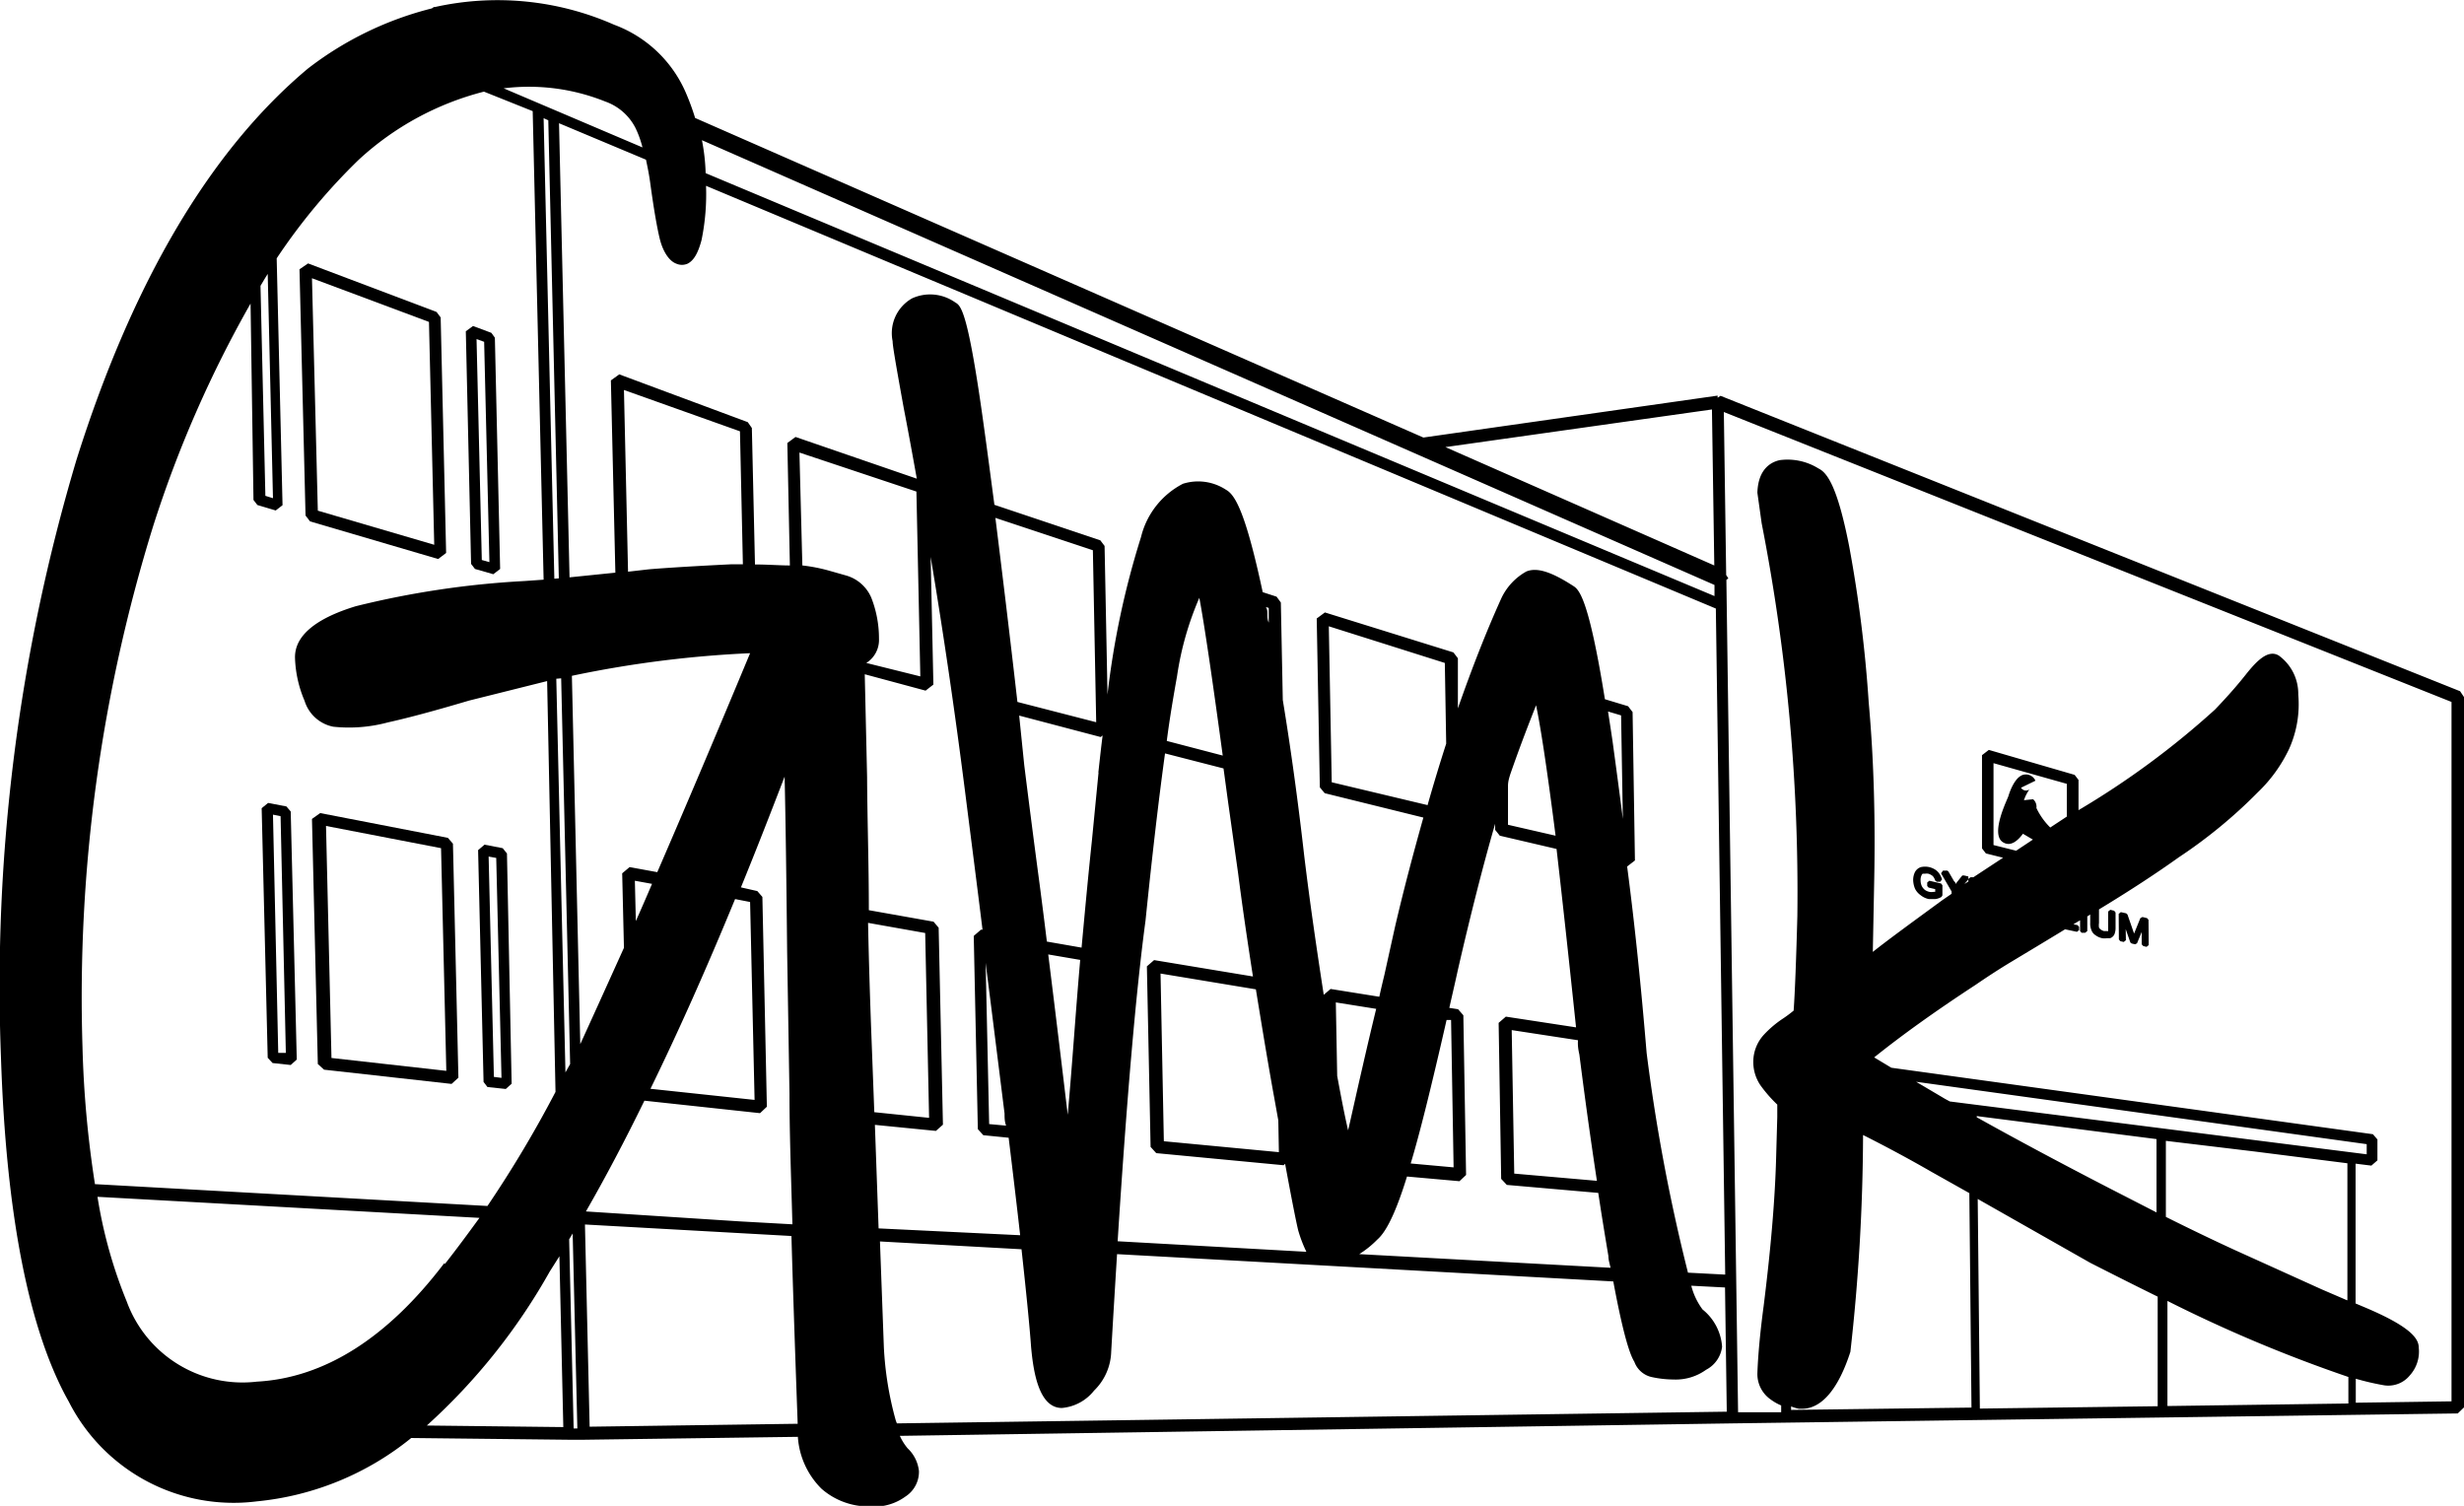 <svg xmlns="http://www.w3.org/2000/svg" viewBox="0 0 126.37 77.23" width="126.37" height="77.23"><g id="Vrstva_2" data-name="Vrstva 2"><g id="texty"><path d="M88.24,20.3l-.15.1,0-.11L73,22.44,35.65,6.05a12.29,12.29,0,0,0-.5-1.35A6.44,6.44,0,0,0,31.5,1.27,14.81,14.81,0,0,0,22.31.36l-.06,0-.1.07A17.27,17.27,0,0,0,15.8,3.51c-5,4.18-9,10.93-11.88,20.08A94.37,94.37,0,0,0,.05,54.24c.26,8,1.42,14,3.48,17.65A9.48,9.48,0,0,0,13.17,77a14.82,14.82,0,0,0,7.92-3.25l8.11.09v0l.72,0,0,0,11-.15a4.12,4.12,0,0,0,1.21,2.66,3.66,3.66,0,0,0,2.49.91,3.62,3.62,0,0,0,.46,0,2.71,2.71,0,0,0,1.36-.51,1.51,1.51,0,0,0,.69-1.3,1.88,1.88,0,0,0-.58-1.17,2.76,2.76,0,0,1-.4-.64L88.86,73h0l37.19-.51.32-.31V35.75l-.2-.3ZM32,20l5.95,2.12.15,6.82-.59,0c-2.45.12-3.8.22-4.25.26l-1.05.12Zm9,3.21,6,2,.2,9.48L44.43,34a1.39,1.39,0,0,0,.65-1.24,5.71,5.71,0,0,0-.4-2.12,2,2,0,0,0-1.27-1.12l-.81-.23A8.6,8.6,0,0,0,41.15,29ZM68.51,51.41l2.07.33c-.23.95-.46,1.92-.69,2.93-.31,1.34-.55,2.44-.75,3.3-.18-.77-.36-1.71-.56-2.79Zm-2.92,7.68-5.9-.56-.17-8.6,4.89.81c.27,1.66.55,3.37.87,5.17.1.54.19,1.05.28,1.55ZM54.76,57.17c-.26-2.18-.59-4.93-1-8.22l1.64.28C55.17,51.84,55,54.49,54.76,57.17Zm-3.24-.06c0,.21,0,.41.08.62l-.87-.08-.18-8.27C50.86,51.82,51.18,54.39,51.52,57.11Zm8.85-22.45a15.77,15.77,0,0,1,1.14-4c.26,1.39.66,4.11,1.2,8.09L59.84,38C60,36.75,60.2,35.62,60.37,34.66ZM74.19,52.31l.23,0,.13,7.56-2.2-.2C72.79,58.22,73.39,55.82,74.19,52.31Zm3.26-12.58c.53-1.53,1-2.72,1.33-3.56.21,1,.53,3,1,6.69l-2.44-.56,0-2C77.34,40.08,77.4,39.9,77.45,39.73ZM81,54.08c.3,2.37.6,4.51.9,6.48l-4.24-.37-.13-7.36,3.4.52C80.91,53.59,80.94,53.82,81,54.08ZM82.7,38c-.08-.54-.15-1-.23-1.51l.67.2L83.23,42C83.06,40.66,82.88,39.32,82.7,38Zm-9.49,3.29L68.3,40.12l-.15-8L74.1,34l.07,4.14C73.84,39.16,73.52,40.22,73.21,41.31ZM65,31.5c0-.13,0-.25-.08-.37l.15.05v.75C65,31.79,65,31.64,65,31.5Zm-8.66,8.12L56,43.11c-.19,1.8-.36,3.63-.53,5.49l-1.78-.31c-.11-.91-.23-1.85-.36-2.85q-.43-3.22-.8-6.2l-.26-2.54,4.18,1.1.1-.08C56.47,38.33,56.4,39,56.33,39.62ZM52.18,36c-.41-3.59-.79-6.71-1.13-9.44l5,1.66.17,8.82ZM14,25.55l-.39-.12-.25-10.77c.12-.2.24-.41.37-.61ZM32.56,45.17l.88.16c-.28.66-.56,1.3-.83,1.91ZM29.33,34.66a56.46,56.46,0,0,1,9.14-1.16c-1.84,4.42-3.4,8.09-4.76,11.23l-1.42-.26-.38.32L32,48.61l-1.33,2.94c-.3.66-.6,1.32-.91,2Zm-.55.13.46,19.78L29,55l-.47-20.19Zm-6,30c-2.92,3.84-6.15,5.88-9.61,6.07a6.32,6.32,0,0,1-6.67-4.11A24,24,0,0,1,5,61.38l19.59,1.08C24,63.27,23.42,64.06,22.82,64.82ZM37.7,46.11l.77.15.23,10.15-5.34-.57Q35.5,51.46,37.7,46.11Zm7,7.22c-.08-2.07-.14-4.06-.18-6l2.93.52.2,9.48-2.81-.29ZM28.43,29.68,27.88,6.06l.24.11.54,23.49Zm-.55.05-1,.07a45.94,45.94,0,0,0-8.63,1.29c-2.1.64-3.15,1.54-3.12,2.66a6.07,6.07,0,0,0,.49,2.19,1.93,1.93,0,0,0,1.47,1.33,7.67,7.67,0,0,0,2.8-.22c1-.22,2.35-.58,4.17-1.12l4-1L28.49,56A59.72,59.72,0,0,1,25,61.85L4.87,60.73a54.17,54.17,0,0,1-.64-7.06A81.48,81.48,0,0,1,7.85,27a59.72,59.72,0,0,1,5-11.43L13,25.64l.2.26.94.28.35-.27-.3-12.66A30.86,30.86,0,0,1,18.39,8.2a14.9,14.9,0,0,1,6.43-3.5l2.5,1ZM25.83,4.53a10.51,10.51,0,0,1,5.22.68,2.77,2.77,0,0,1,1.54,1.35,5.07,5.07,0,0,1,.36,1ZM36.19,8.88A10.22,10.22,0,0,0,36,7.19L87.93,30v.57ZM30.05,62.13q1.5-2.61,3-5.68l5.93.64.35-.33L39.1,46l-.26-.3L38,45.51c.74-1.81,1.48-3.7,2.24-5.68.05,2.17.09,5.05.13,9l.12,7.28c0,2,.08,4.17.15,6.68l-2.7-.15v0Zm14.82-4.44L48,58l.36-.32-.22-10.1-.26-.31-3.32-.59c0-2.4-.08-4.69-.09-6.84l-.12-5.26,3.12.84.4-.31-.14-6.55c.65,3.89,1.24,7.91,1.76,12,.28,2.22.59,4.6.9,7.12h-.08l-.37.32.21,9.91.28.31,1.3.13c.23,1.89.43,3.57.59,5L45.06,63ZM58.75,47.21q.51-5,1-8.57l3,.77c.09.65.18,1.34.28,2.05l.47,3.34c.21,1.65.47,3.42.76,5.28l-5.07-.84-.37.32.19,9.26.29.32,6.53.62.08-.07c.32,1.73.55,2.91.67,3.41A6.84,6.84,0,0,0,67,64.2l-9.68-.54C57.79,56.29,58.27,50.77,58.75,47.21ZM70.63,63.58c.32-.28.82-.94,1.53-3.24l2.69.24.34-.32-.14-8.19-.27-.31-.45-.07c.14-.62.29-1.26.44-1.95q1-4.35,1.91-7.49v.31l.24.3,2.91.68c.27,2.34.6,5.34,1,9.15l-3.6-.55-.37.32.13,8,.29.31,4.69.41c.17,1.14.35,2.22.52,3.24,0,.21.07.41.11.6l-12.89-.7A5,5,0,0,0,70.63,63.58Zm17.2,5.47ZM84.45,54c-.28-3.35-.6-6.53-1-9.56l.4-.31-.12-7.61-.23-.3-1.19-.36c-.85-5.3-1.35-5.64-1.64-5.82-1.13-.73-1.86-.95-2.39-.73A3.06,3.06,0,0,0,77,30.68c-.77,1.7-1.51,3.59-2.23,5.65l0-2.57-.23-.3-6.59-2.05-.42.31.16,8.66.25.3L73,41.93c-.5,1.78-1,3.65-1.46,5.63L71,50c-.09.37-.18.75-.26,1.12l-2.5-.4-.35.3c-.36-2.34-.71-4.72-1-7.12q-.48-4.23-1.1-8l-.1-5-.22-.3-.71-.23c-.89-4.16-1.43-5-1.88-5.25a2.6,2.6,0,0,0-2.21-.31,4.19,4.19,0,0,0-2.15,2.73,43.06,43.06,0,0,0-1.72,8.08L56.65,28l-.22-.29L51,25.89c-.19-1.42-.36-2.74-.53-3.95-.83-6.05-1.19-6.26-1.48-6.43a2.23,2.23,0,0,0-2.21-.21,2.05,2.05,0,0,0-1,2.2c0,.18.08.73.57,3.43.23,1.18.45,2.4.67,3.62L40.8,22.41l-.42.31L40.51,29c-.53,0-1.13-.05-1.79-.05l-.16-7-.21-.3L31.76,19.2l-.43.31.23,9.86-2.35.24L28.67,6.32l4.46,1.87c.08.37.16.76.22,1.21.18,1.32.35,2.29.49,2.86s.44,1.11.84,1.26a.72.72,0,0,0,.59,0c.31-.16.53-.53.71-1.21a11.7,11.7,0,0,0,.23-2.78L88,31.21l.48,34.16-1.91-.1A94.43,94.43,0,0,1,84.45,54ZM87.8,21l.12,8L74.13,22.93ZM28.19,65.22l.5-.79.2,8.76-7-.08A31.24,31.24,0,0,0,28.19,65.22Zm1-1.66.18-.3.24,10h-.19ZM30,62.8l10.59.59c.08,2.83.19,6,.32,9.63l-10.67.15ZM46,73a1.46,1.46,0,0,1-.07-.19,17.07,17.07,0,0,1-.6-3.72l-.2-5.42,7.26.4c.25,2.28.42,4,.49,5,.12,1.35.42,3.14,1.58,3.14h0a2.36,2.36,0,0,0,1.65-.89,2.9,2.9,0,0,0,.88-2c.1-1.74.2-3.39.3-5l25.45,1.4c.56,3,.89,3.81,1.08,4.12a1.23,1.23,0,0,0,.87.78,5.43,5.43,0,0,0,1.14.13,2.66,2.66,0,0,0,1.67-.5,1.54,1.54,0,0,0,.82-1.18,2.68,2.68,0,0,0-1-1.91,3.45,3.45,0,0,1-.58-1.22l1.73.09.09,6.37Zm65.16-.89,0-5.39a72.86,72.86,0,0,0,9.28,3.9v1.36Zm-.56-13.69,0,3.76L108.3,61c-2.56-1.32-4.88-2.56-6.92-3.7v-.06Zm-3.39,6.35c1.2.61,2.35,1.19,3.45,1.73l0,5.62-9.12.12-.11-10.75Zm13.17,1.92-.3-.13-1-.43-4.42-2c-1.09-.5-2.3-1.08-3.58-1.72l0-3.9,4.58.55,4.73.6,0,7ZM100,56.49l-.24-.13-1.49-.88,23.11,3.2v.52Zm6-14.61-.85.56a3.53,3.53,0,0,1-.71-1,.5.5,0,0,0-.17-.45l-.47.05a2.1,2.1,0,0,1,.28-.55.33.33,0,0,1-.22.05.31.31,0,0,1-.21-.14l.74-.36a.53.53,0,0,0-.51-.32c-.46,0-.76.73-.87,1.09,0,.08-1,2-.26,2.4.38.22.74-.1,1-.45l.51.3-.86.57-1.16-.29,0-4.2L106,40.2v1.66ZM92.26,72.25h.16c1,0,1.86-1,2.48-2.92a101.78,101.78,0,0,0,.65-11.12c1.15.58,2.33,1.21,3.51,1.89L101,61.19l.11,11-9.25.12v-.18A2.07,2.07,0,0,0,92.26,72.25Zm33.47-.38-4.91.07V70.71a13.45,13.45,0,0,0,1.47.34,1.42,1.42,0,0,0,1.3-.51,1.82,1.82,0,0,0,.46-1.42h0c0-.46-.39-1.07-2.79-2.08l-.45-.19,0-7.17.81.1.31-.27V58.44l-.23-.27L97,54.76l-.88-.53c1.38-1.11,3.12-2.36,5.2-3.72.54-.37,1.16-.78,1.86-1.2l1.28-.77,1.19-.72.26-.16.61.13.11-.09v-.16l-.07-.09-.22-.05.34-.2v.55l.08.09.18,0,.11-.09V47l.15-.1v.43a.89.89,0,0,0,.06.37.52.52,0,0,0,.22.27.86.86,0,0,0,.35.15.82.82,0,0,0,.21,0l.17,0a.38.38,0,0,0,.23-.2.86.86,0,0,0,.06-.34V46.8l-.07-.09-.2-.05-.11.09v.76c0,.19,0,.23,0,.24s-.07,0-.22,0a.48.48,0,0,1-.16-.08.28.28,0,0,1-.09-.1.83.83,0,0,1,0-.23v-.7c1.65-1,3-1.89,4.09-2.67a25.4,25.4,0,0,0,4.06-3.34,7.55,7.55,0,0,0,1.6-2.22,5.59,5.59,0,0,0,.47-2.79,2.42,2.42,0,0,0-1-2c-.55-.33-1.14.28-1.71,1s-1.14,1.33-1.56,1.77a42.87,42.87,0,0,1-7,5.16V40l-.2-.26L102,38.46l-.35.27,0,4.78.2.26.88.22-1.52,1-.15,0-.11.09v.13l-.2.13.2-.24,0-.15-.22-.05-.09,0-.27.34-.08.1c0-.05,0-.09-.07-.14l-.29-.5-.06-.05-.22,0-.1.14.54.93v.12l-.48.33c-1.57,1.15-2.74,2-3.56,2.65l.07-3.59c.06-3,0-6.1-.28-9.2a68.48,68.48,0,0,0-1-8c-.61-3.12-1.14-3.79-1.57-4a3,3,0,0,0-2-.43c-.4.09-1.1.41-1.14,1.67l.22,1.57a98.4,98.4,0,0,1,1.83,20.15c-.06,2.21-.12,3.84-.19,4.84a6.33,6.33,0,0,1-.52.39,5.41,5.41,0,0,0-1,.84,2.06,2.06,0,0,0-.55,1.36,2.13,2.13,0,0,0,.36,1.23,7,7,0,0,0,.87,1v.64l-.06,2.13c-.06,2.13-.27,4.61-.64,7.57-.19,1.42-.29,2.58-.32,3.44a1.59,1.59,0,0,0,.69,1.35,2.56,2.56,0,0,0,.53.3v.35l-2.21,0-.6-42.69.1-.08-.11-.17-.12-8.36L125.73,36Z"/><path d="M22.39,16,15.8,13.51l-.44.3.31,12.63.23.3,6.57,1.93.41-.31L22.6,16.28ZM16.3,26.19,16,14.27,22,16.51l.27,11.43Z"/><path d="M24.26,16.72l-.37.27.27,11.93.2.26.94.27.35-.27-.27-11.86-.18-.25Zm.45,12-.27-11.33.39.14.27,11.3Z"/><path d="M16.62,54.86l6.54.73.35-.32-.28-12-.26-.3-6.55-1.27L16,42l.3,12.57Zm6-11.36.27,11.42L17,54.26l-.28-11.9Z"/><path d="M14.69,41.36l-.94-.18-.33.27.31,12.8.25.27.93.1.31-.28-.31-12.72ZM14.27,54,14,41.78l.39.08L14.66,54Z"/><path d="M25,55.75l.94.1.3-.27L26,43.77l-.22-.27-.93-.18-.33.28.28,11.89ZM25.45,44l.27,11.28-.39-.05-.27-11.3Z"/><path d="M98.5,45.91a1,1,0,0,0,.42.2l.21,0h.12a.76.76,0,0,0,.32-.11l.05-.08V45.4l-.07-.09-.6-.14-.11.09v.18l.07.08.34.08v.14l-.09,0a.5.5,0,0,1-.21,0,.64.64,0,0,1-.23-.1.62.62,0,0,1-.16-.2.73.73,0,0,1-.06-.3.53.53,0,0,1,.05-.25.16.16,0,0,1,.06-.08s.05,0,.11,0a.6.6,0,0,1,.18,0,.65.65,0,0,1,.17.08.32.32,0,0,1,.1.1.68.68,0,0,1,.08.17l.08.06h.18l.09-.12a1.22,1.22,0,0,0-.13-.28.77.77,0,0,0-.22-.22,1,1,0,0,0-.31-.13,1,1,0,0,0-.42,0,.52.52,0,0,0-.31.26.91.91,0,0,0-.09.41,1.22,1.22,0,0,0,.1.45A.9.9,0,0,0,98.5,45.91Z"/><polygon points="110.12 47.09 109.88 47.03 109.77 47.09 109.45 47.88 109.11 46.9 109.04 46.84 108.77 46.78 108.66 46.87 108.67 48.18 108.74 48.27 108.92 48.31 109.03 48.22 109.02 47.65 109.26 48.34 109.33 48.39 109.5 48.43 109.6 48.38 109.84 47.8 109.84 48.43 109.92 48.52 110.09 48.56 110.2 48.47 110.19 47.18 110.12 47.09"/></g></g></svg>